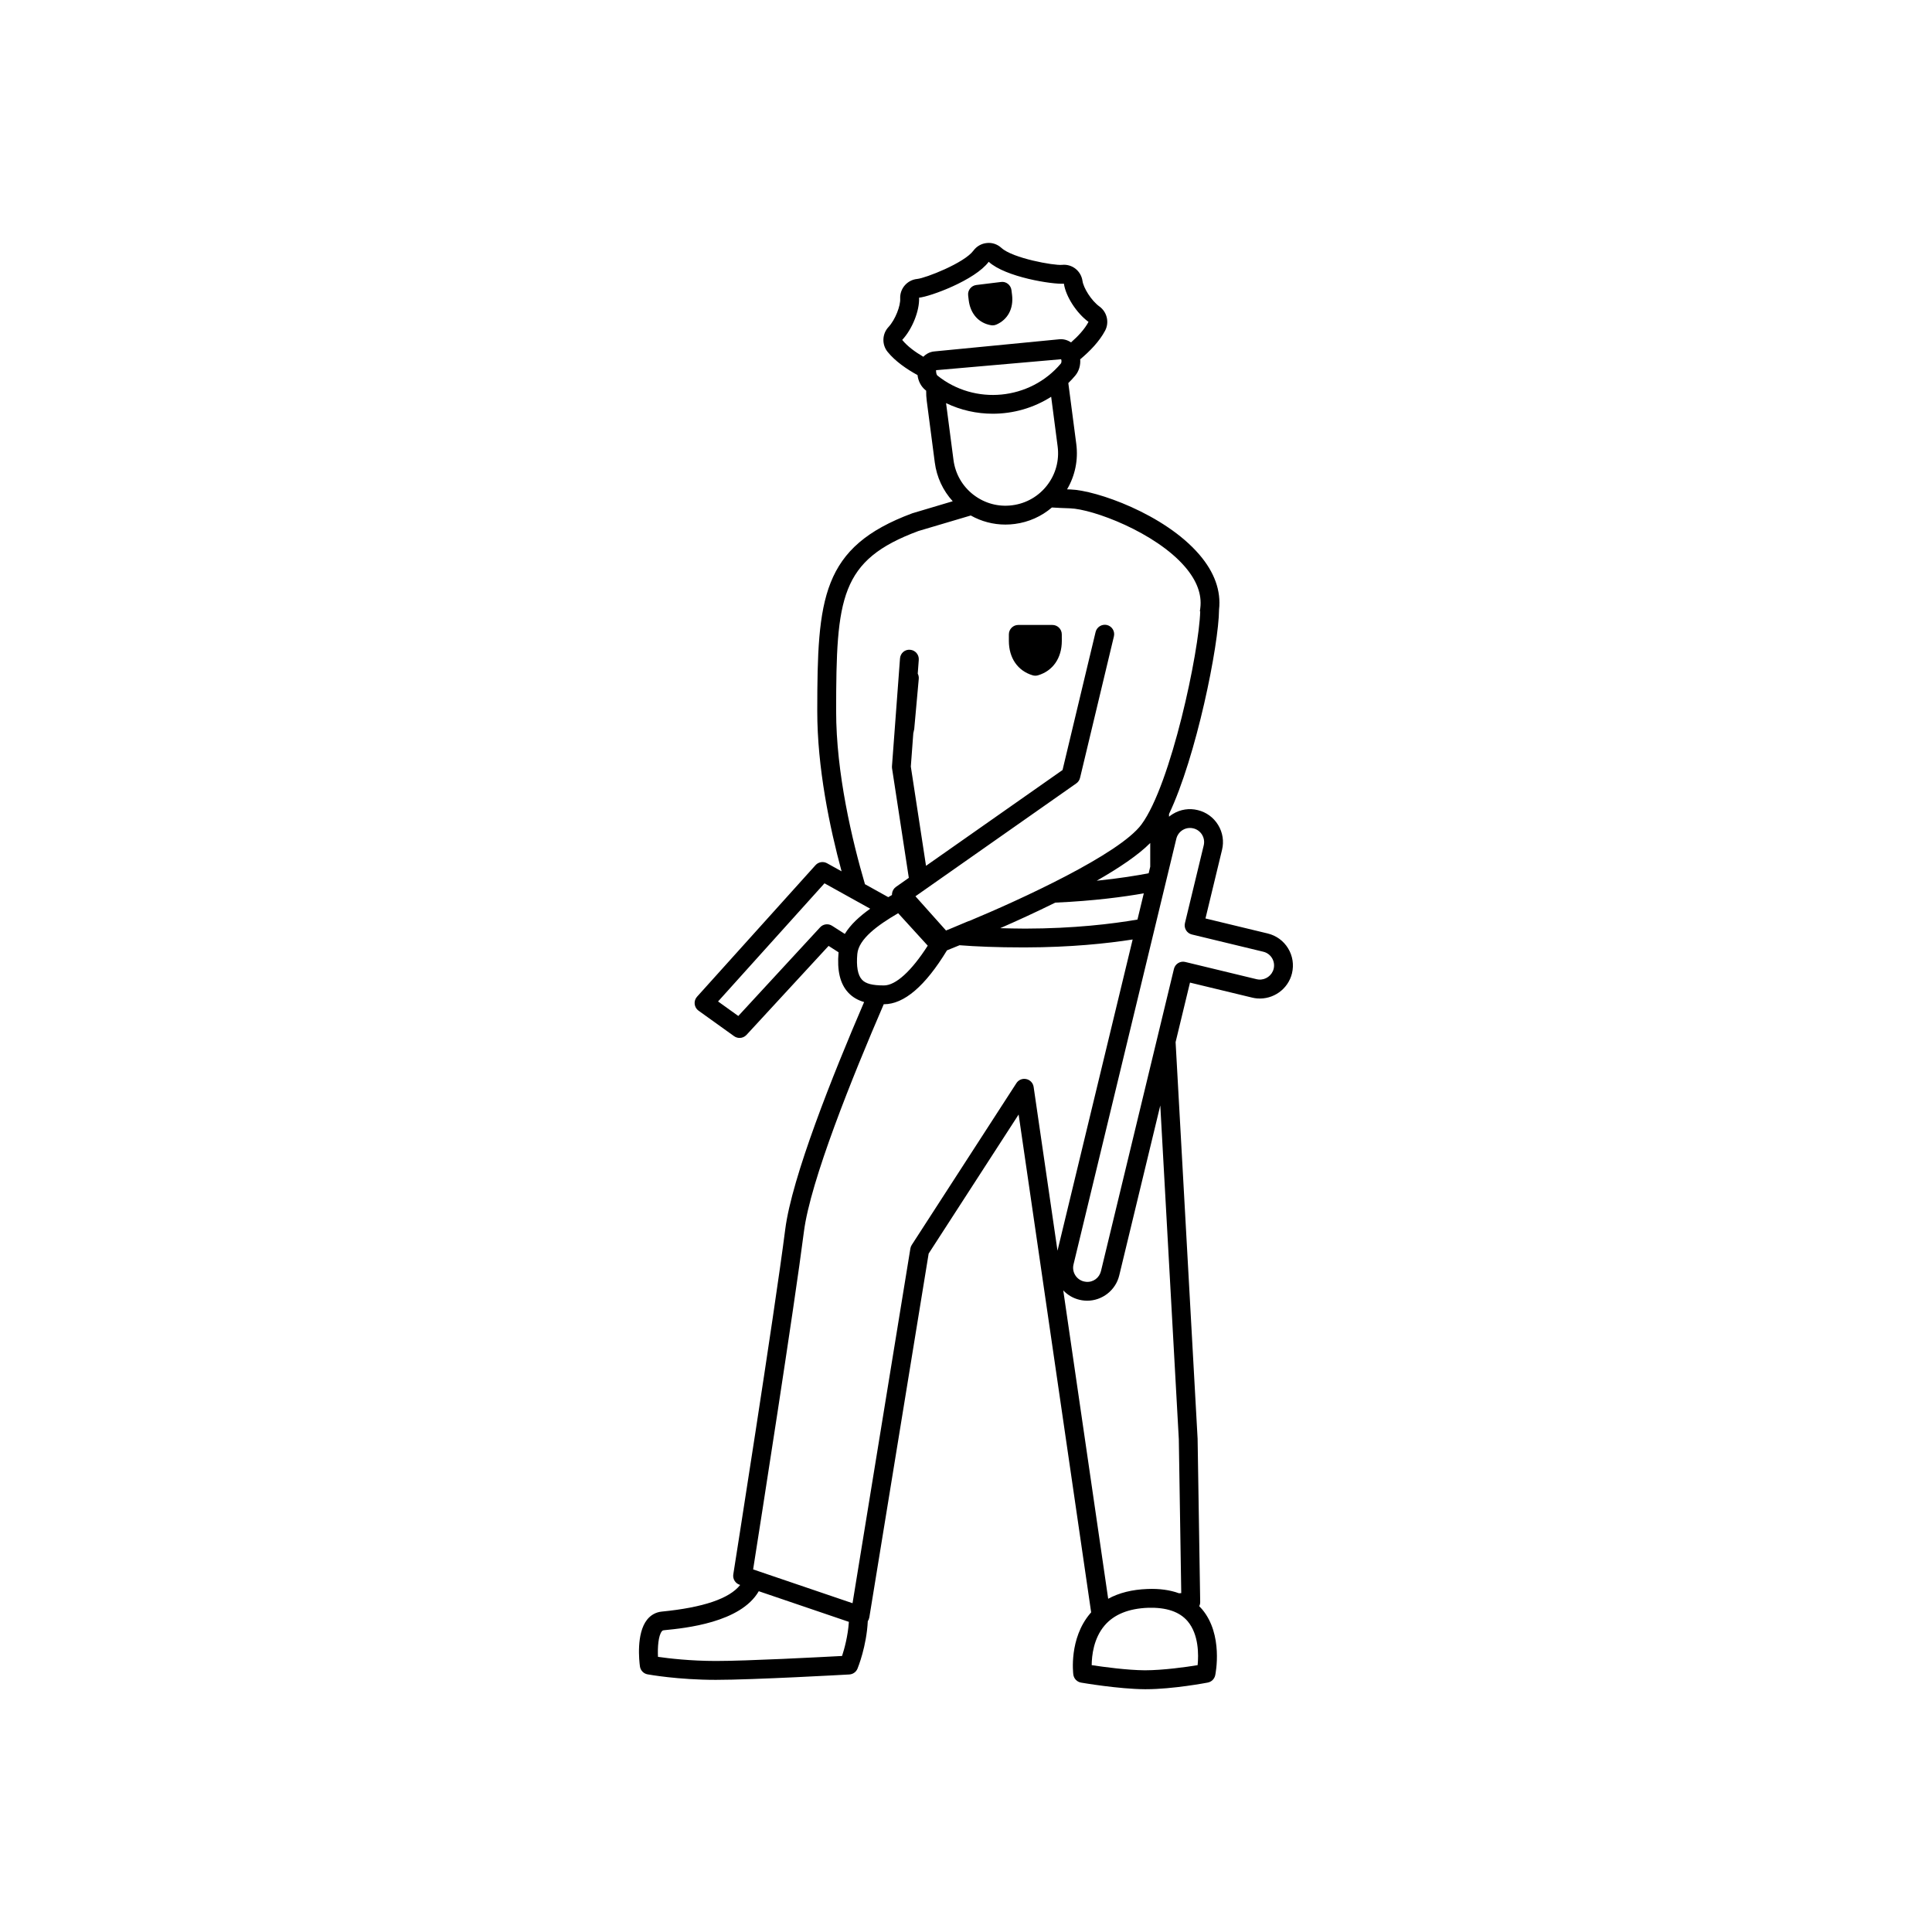 <?xml version="1.0" encoding="UTF-8"?>
<!-- Uploaded to: ICON Repo, www.svgrepo.com, Generator: ICON Repo Mixer Tools -->
<svg fill="#000000" width="800px" height="800px" version="1.1" viewBox="144 144 512 512" xmlns="http://www.w3.org/2000/svg">
 <g>
  <path d="m411.36 312.11v1.734c0 4.535 2.356 7.941 6.301 9.117 0.23 0.07 0.473 0.105 0.715 0.105 0.238 0 0.48-0.035 0.715-0.105 3.945-1.172 6.301-4.586 6.301-9.117l-0.008-1.734c0-1.375-1.117-2.492-2.492-2.492h-9.039c-1.375 0-2.492 1.117-2.492 2.492z"/>
  <path d="m400.72 223.57c0.445 3.598 2.66 6.066 5.926 6.621 0.133 0.02 0.273 0.035 0.414 0.035 0.34 0 0.684-0.07 0.996-0.211 3.031-1.328 4.586-4.262 4.148-7.856l-0.156-1.254c-0.164-1.367-1.422-2.383-2.777-2.176l-3.266 0.398-3.266 0.402c-1.367 0.168-2.34 1.41-2.168 2.777z"/>
  <path d="m485.36 395.32c-1.219-1.992-3.133-3.387-5.402-3.938l-16.496-3.981 4.391-18.184c0.547-2.269 0.18-4.609-1.039-6.598-1.219-1.992-3.133-3.387-5.387-3.93-2.258-0.562-4.594-0.199-6.586 1.008-0.363 0.219-0.715 0.469-1.039 0.734v-0.707c7.242-15.215 13.195-44.809 13.258-54.172 0.559-4.988-1.203-9.902-5.242-14.602-9.258-10.77-27.398-17.039-34.125-17.238-0.309-0.012-0.613-0.02-0.914-0.031 2.129-3.613 2.996-7.805 2.445-12.031l-2.109-16.133c0.637-0.625 1.254-1.281 1.836-1.98 0.977-1.164 1.438-2.738 1.312-4.32 2.5-2.086 5.066-4.699 6.598-7.586 1.164-2.191 0.52-4.941-1.488-6.398-2.215-1.605-4.238-4.957-4.5-6.769-0.379-2.66-2.734-4.555-5.441-4.273-2.168 0.203-13.043-1.742-16.051-4.496-1.043-0.957-2.434-1.453-3.867-1.293-1.41 0.133-2.703 0.867-3.547 2.016-2.426 3.289-12.695 7.289-14.891 7.504-2.668 0.266-4.652 2.562-4.516 5.242 0.094 1.832-1.246 5.508-3.113 7.512-1.691 1.82-1.789 4.644-0.223 6.57 2.039 2.516 5.066 4.586 7.93 6.156 0.18 1.582 0.934 3.047 2.121 3.996 0.055 0.043 0.113 0.09 0.168 0.133-0.016 0.906 0.039 1.832 0.16 2.75l2.125 16.277c0.508 3.887 2.164 7.438 4.754 10.277l-10.691 3.184c-24.152 8.965-25.18 22.535-25.207 52.375-0.016 15.059 3.293 30.879 6.445 42.516l-3.852-2.141c-1.012-0.562-2.285-0.355-3.062 0.516l-31.395 34.859c-0.473 0.523-0.703 1.23-0.625 1.934s0.449 1.348 1.027 1.762l9.418 6.754c0.438 0.312 0.949 0.469 1.457 0.469 0.672 0 1.348-0.273 1.836-0.805l21.754-23.586 2.641 1.691v0.012c-0.426 4.832 0.398 8.305 2.519 10.625 1.211 1.32 2.688 2.102 4.254 2.551-8.34 19.379-19.148 46.445-20.906 60.258-2.805 22.059-13.652 90.719-13.762 91.414-0.191 1.195 0.516 2.359 1.66 2.75l0.16 0.055c-2.832 3.606-9.746 5.973-20.805 7.062-1.547 0.156-2.887 0.902-3.879 2.16-2.887 3.66-2.074 10.93-1.879 12.352 0.145 1.066 0.957 1.922 2.019 2.113 0.324 0.059 8.035 1.461 18.105 1.461 9.922 0 34.328-1.367 35.363-1.426 0.957-0.055 1.801-0.648 2.168-1.535 0.156-0.379 2.398-5.93 2.731-12.602 0.211-0.301 0.348-0.645 0.41-1.012l15.719-96.391 23.844-36.859 19.219 131.94c-0.094 0.105-0.191 0.215-0.281 0.324-5.613 6.641-4.496 15.77-4.445 16.156 0.141 1.082 0.973 1.949 2.051 2.137 0.41 0.07 9.996 1.707 16.898 1.75h0.305c7.09 0 15.996-1.688 16.375-1.762 0.988-0.191 1.766-0.953 1.977-1.941 0.094-0.438 2.176-10.785-3.488-17.492-0.238-0.285-0.488-0.555-0.75-0.812 0.168-0.344 0.266-0.727 0.254-1.137l-0.684-43.254-5.832-105.09 3.812-15.773 16.492 3.981c0.434 0.105 0.867 0.176 1.297 0.211 4.305 0.355 8.234-2.484 9.242-6.648 0.547-2.289 0.18-4.637-1.031-6.625zm-7.773 8.273c-0.184-0.016-0.367-0.043-0.559-0.09l-18.914-4.57c-0.645-0.164-1.32-0.055-1.887 0.293-0.562 0.344-0.969 0.902-1.121 1.547l-19.336 80.074c-0.43 1.781-2.047 3.031-3.957 2.848-0.184-0.016-0.367-0.043-0.559-0.094-0.973-0.23-1.789-0.832-2.316-1.68-0.52-0.852-0.68-1.859-0.445-2.832l27.242-112.8c0.238-0.984 0.844-1.812 1.699-2.336 0.582-0.355 1.238-0.535 1.906-0.535 0.305 0 0.605 0.035 0.906 0.109 0.969 0.23 1.789 0.832 2.309 1.68 0.52 0.852 0.68 1.859 0.445 2.828l-4.977 20.605c-0.324 1.336 0.5 2.688 1.84 3.008l18.922 4.57c0.973 0.23 1.789 0.832 2.309 1.68 0.52 0.852 0.68 1.859 0.445 2.828-0.426 1.801-2.172 3.027-3.953 2.863zm-20.543 162.6-0.598 0.039c-2.41-0.879-5.207-1.262-8.379-1.133-4.039 0.148-7.512 1.02-10.387 2.59l-11.906-81.723c1.152 1.223 2.629 2.09 4.293 2.488 0.434 0.105 0.867 0.176 1.301 0.211 0.254 0.02 0.504 0.035 0.75 0.035 3.969 0 7.543-2.762 8.488-6.68l10.883-45.062 4.91 88.449zm4.34 19.09c-2.957 0.492-9.125 1.355-13.961 1.363-4.695-0.031-10.969-0.887-14.113-1.363 0.016-2.504 0.5-7.074 3.406-10.496 2.492-2.934 6.375-4.516 11.539-4.707 4.809-0.141 8.324 1.023 10.48 3.562 2.988 3.535 2.914 8.945 2.648 11.641zm-48.023-154.24-27.734 42.875c-0.191 0.289-0.309 0.613-0.367 0.953l-15.328 93.996-26.344-8.957c1.844-11.707 10.918-69.535 13.457-89.488 1.707-13.438 12.852-41.059 21.156-60.289h0.059c5.324 0 10.945-4.809 16.699-14.281 0.328-0.129 1.516-0.605 3.332-1.355 4.32 0.34 9.832 0.578 16.832 0.578h0.559c12.035-0.02 21.68-1.039 28.484-2.102l-19.918 82.477-6.324-43.406c-0.148-1.027-0.922-1.855-1.934-2.074-1.027-0.23-2.066 0.203-2.629 1.074zm-94.988 152.04c-0.125-2.516 0.09-5.59 1.012-6.758 0.195-0.246 0.32-0.273 0.805-0.32 5.383-0.535 20.086-1.984 24.891-10.316l23.879 8.121c-0.25 3.785-1.203 7.191-1.805 9.039-5.766 0.309-25.121 1.328-33.438 1.328-6.777-0.004-12.523-0.688-15.344-1.094zm54.055-179.46c-1.113-1.211-1.527-3.508-1.23-6.82 0.355-3.977 5.426-7.648 10.824-10.793l7.84 8.602c-4.305 6.723-8.484 10.539-11.602 10.539-3.106 0-4.856-0.461-5.832-1.527zm-11.09-13.871-21.68 23.496-5.363-3.848 28.203-31.312 12.117 6.731c-2.824 2.012-5.219 4.203-6.731 6.68l-3.379-2.16c-1.004-0.645-2.344-0.484-3.168 0.414zm40.664-114.61c-2.949-2.269-4.832-5.547-5.316-9.234l-1.969-15.078c3.91 1.887 8.152 2.812 12.379 2.812 5.422 0 10.82-1.52 15.473-4.496l1.715 13.152c0.48 3.688-0.504 7.344-2.769 10.285-2.266 2.941-5.543 4.832-9.234 5.316-3.672 0.492-7.328-0.496-10.277-2.758zm-18.902-41.066c2.668-2.859 4.617-7.766 4.465-11.188 2.973-0.289 14.836-4.644 18.453-9.512 4.461 4.082 16.914 6.027 19.93 5.805 0.488 3.371 3.348 7.805 6.519 10.121-1.039 1.957-2.797 3.832-4.641 5.441-0.914-0.633-1.992-0.938-3.098-0.832l-33.148 3.223c-1.117 0.109-2.113 0.617-2.883 1.41-2.109-1.227-4.195-2.731-5.59-4.449-0.012 0-0.012-0.012-0.008-0.02zm9.309 9.434c-0.168-0.133-0.363-0.605-0.344-1.406l33.148-2.902c0.176 0.465 0.07 0.961-0.07 1.133-8.168 9.719-22.848 11.145-32.734 3.176zm8.855 37.102c2.809 1.578 5.949 2.406 9.18 2.406 0.828 0 1.656-0.055 2.488-0.164 3.688-0.48 7.074-2 9.832-4.363 1.426 0.09 3.023 0.164 4.785 0.219 6.051 0.18 22.633 6.359 30.492 15.504 3.129 3.641 4.496 7.309 4.055 10.895-0.039 0.309-0.078 0.617-0.121 0.922l0.094-0.023c-0.285 10.609-7.723 45.875-15.574 56.488-5.832 7.883-32.141 19.957-45.777 25.629l0.051-0.066c-1.277 0.543-2.484 1.051-3.613 1.52-0.129 0.051-0.258 0.105-0.383 0.156-0.051 0.02-0.102 0.043-0.148 0.07-0.672 0.281-1.316 0.539-1.922 0.789l-8.102-9.07 41.93-29.426 0.695-0.488c0.5-0.348 0.852-0.867 0.992-1.461l0.086-0.344 8.895-37.164c0.32-1.344-0.508-2.684-1.844-3.008-1.328-0.305-2.684 0.508-3.008 1.844l-1.531 6.391c-0.004 0.012-0.004 0.02-0.012 0.031l-7.219 30.164-36.18 25.387-4.027-26.305 0.738-9.91 0.066 1.066 1.301-14.406c0.043-0.488-0.059-0.961-0.27-1.367l0.273-3.66c0.105-1.371-0.93-2.57-2.301-2.672-1.41-0.125-2.574 0.93-2.672 2.301l-2.125 28.488-0.004 0.031v0.012 0.031c-0.004 0.051 0 0.102-0.004 0.148 0 0.039-0.004 0.078 0 0.121 0.004 0.102 0.012 0.195 0.023 0.293l4.445 29.02-0.234 0.164-3.172 2.231c-0.582 0.41-0.961 1.047-1.043 1.754-0.016 0.129-0.016 0.266-0.012 0.395-0.328 0.191-0.66 0.379-0.988 0.57l-6.176-3.434c-3.383-11.551-7.652-29.422-7.637-45.941 0.023-30.059 1.031-39.938 21.797-47.652zm14.406 109.48c-2.379-0.016-4.574-0.055-6.609-0.113 4.25-1.859 9.379-4.191 14.59-6.773 10.27-0.453 18.25-1.543 23.465-2.461l-1.676 6.949c-6.656 1.145-16.824 2.379-29.77 2.398zm18.965-12.688c5.856-3.344 11.027-6.805 14.188-10v6.285l-0.418 1.734c-3.106 0.602-7.773 1.367-13.77 1.98z"/>
 </g>
</svg>